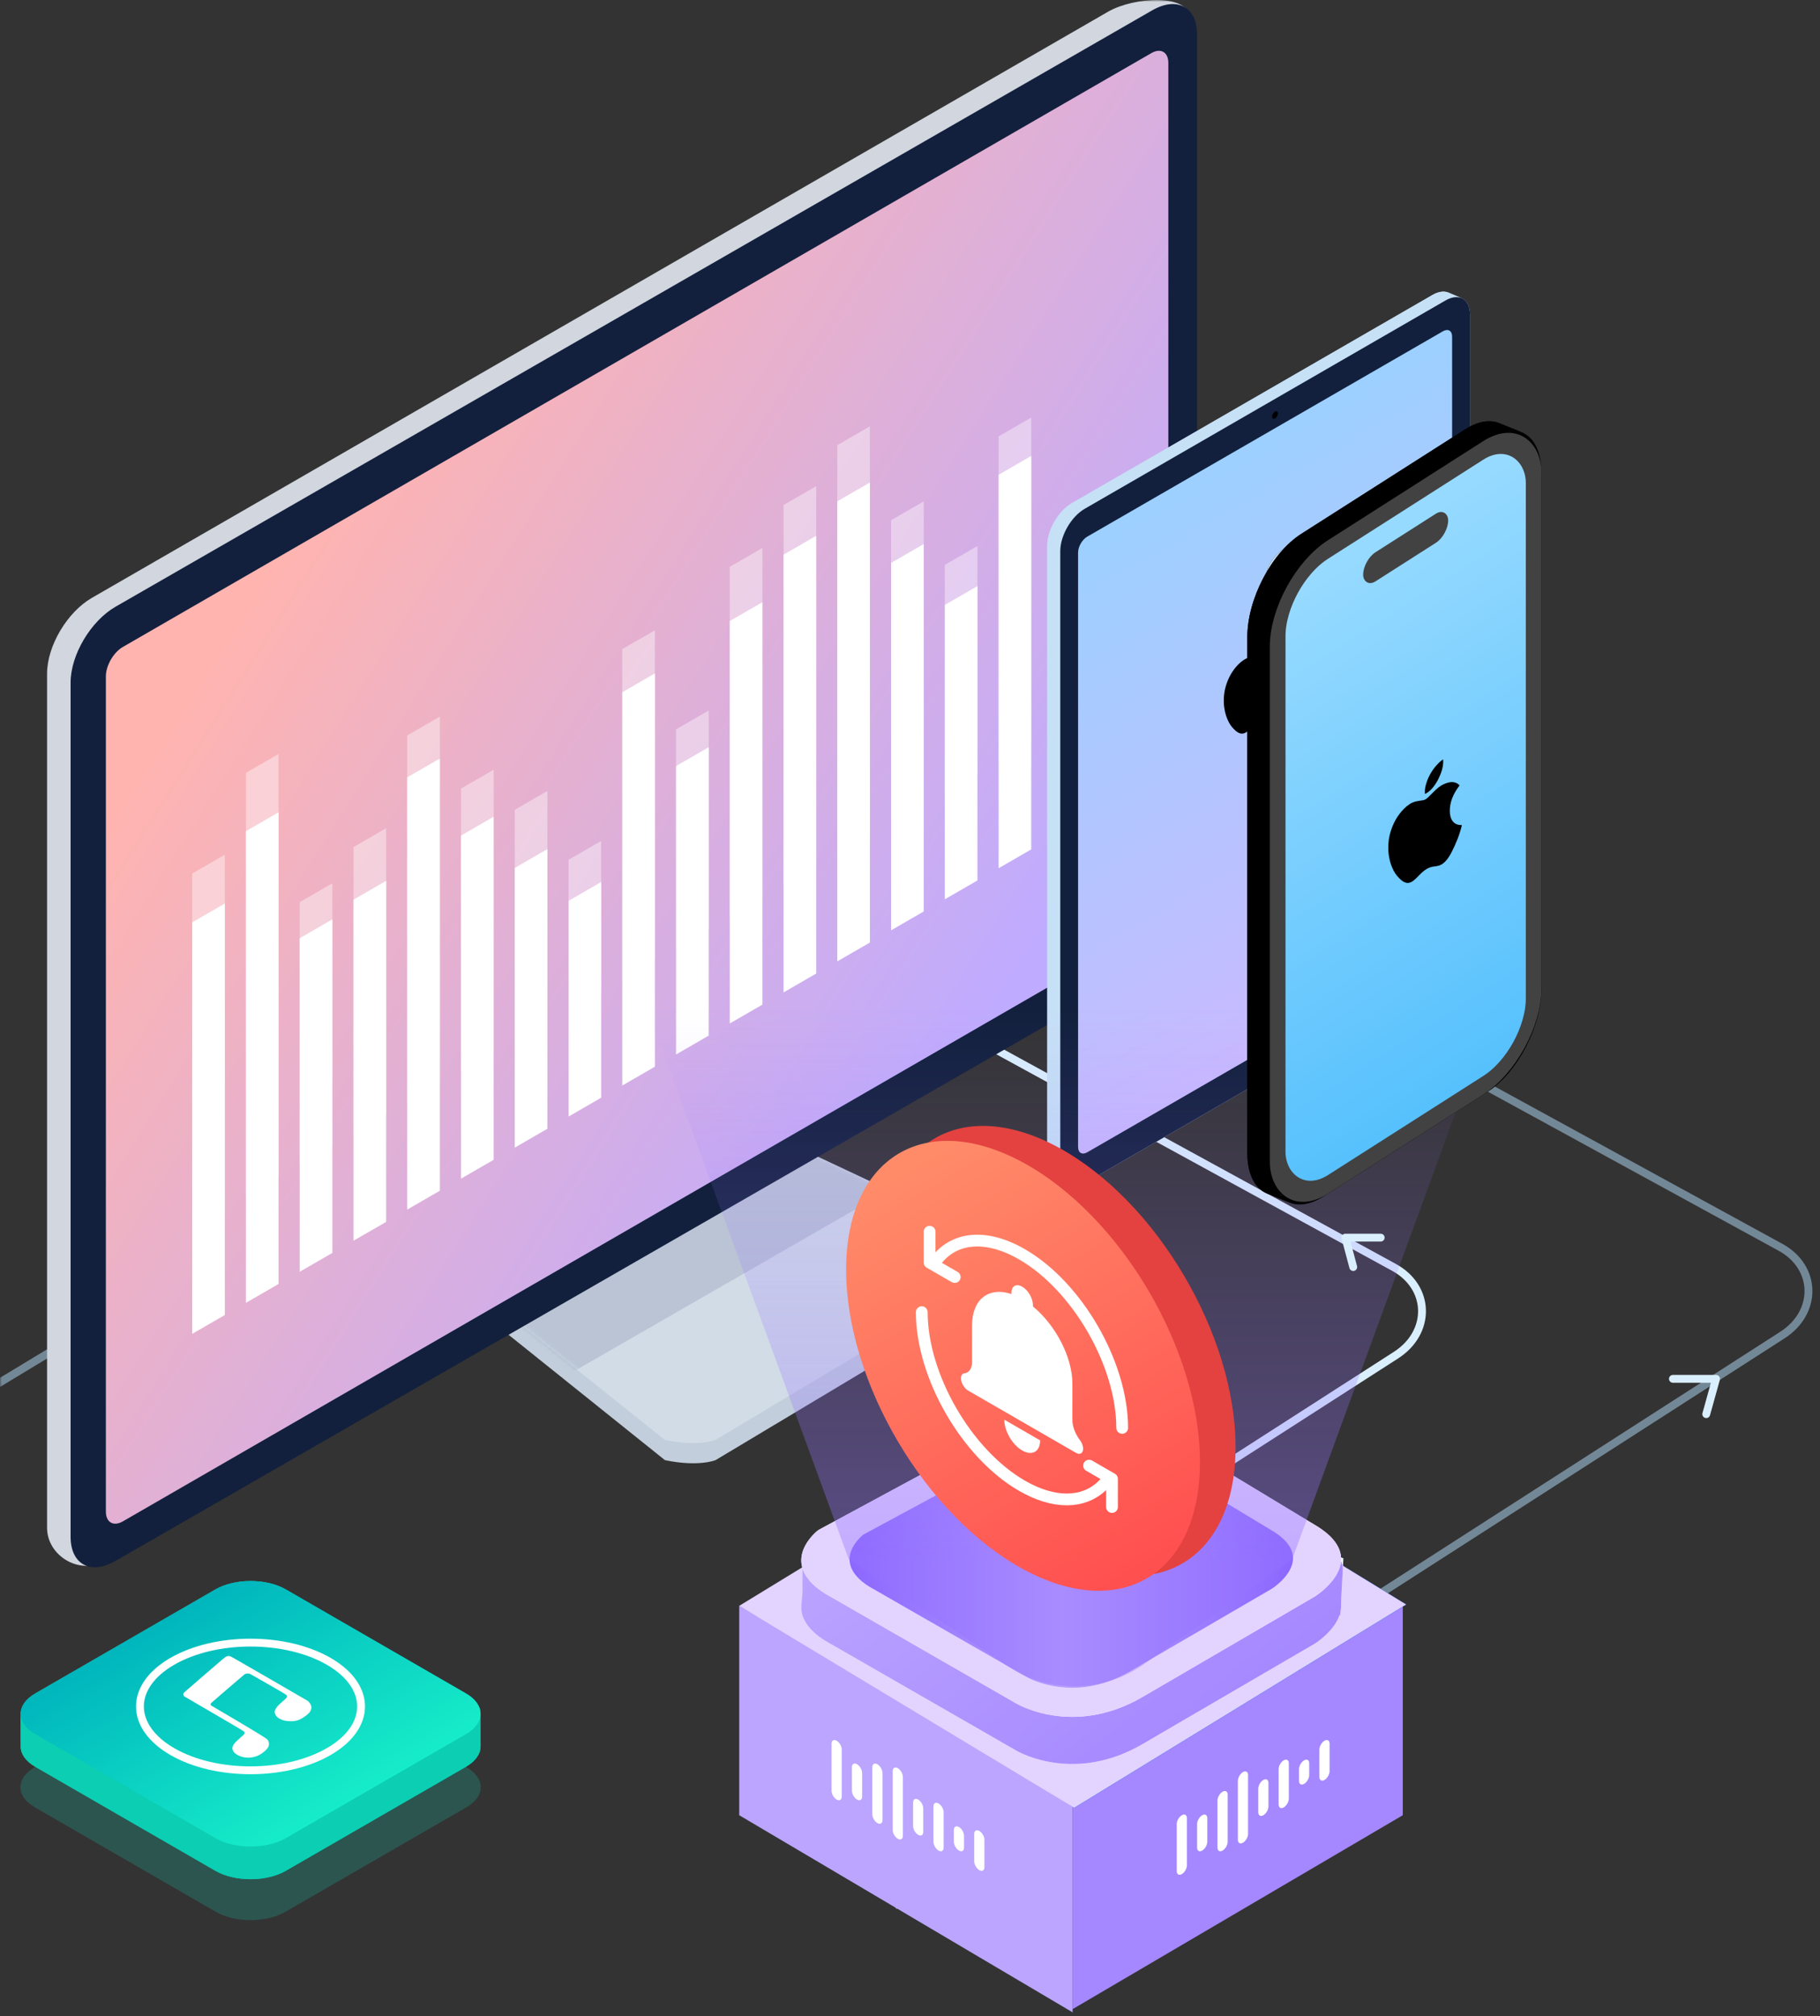 <svg width="464" height="514" viewBox="0 0 464 514" fill="none" xmlns="http://www.w3.org/2000/svg">
<rect x="0" y="0" width="464" height="514" fill="#333333" stroke="none"/>
<g clip-path="url(#clip0_6201_4834)">
<mask id="mask0_6201_4834" style="mask-type:alpha" maskUnits="userSpaceOnUse" x="0" y="0" width="464" height="514">
<path d="M0 0H464V514H0V0Z" fill="#D9D9D9"/>
</mask>
<g mask="url(#mask0_6201_4834)">
<path d="M-9 357.841L236.392 209.461C241.885 206.139 249.128 205.94 254.647 208.959L453.935 317.967C463.221 323.047 463.471 334.518 454.423 340.333L228 485.841" stroke="#B5DFFD" stroke-opacity="0.5" stroke-width="2"/>
<path d="M53.398 353.138L213.822 256.135C219.315 252.814 226.558 252.615 232.077 255.633L355.41 323.095C364.696 328.174 364.946 339.646 355.897 345.461L211.272 438.403" stroke="#DAEFFE" stroke-width="2"/>
<path opacity="0.2" d="M118.883 450.468L72.787 423.855C67.873 421.018 59.908 421.018 54.995 423.855L8.899 450.468C3.986 453.305 3.986 457.904 8.899 460.74L54.995 487.354C59.908 490.19 67.873 490.19 72.787 487.354L118.883 460.74C123.796 457.904 123.796 453.305 118.883 450.468Z" fill="#11DEC6"/>
<path d="M54.904 413.507C59.867 410.642 67.913 410.642 72.875 413.507L118.792 440.017C121.273 441.45 122.513 443.327 122.514 445.204C122.514 447.082 121.273 448.96 118.792 450.393L72.875 476.903C67.913 479.768 59.867 479.768 54.904 476.903L8.988 450.393C6.507 448.96 5.266 447.083 5.266 445.206C5.266 443.328 6.506 441.45 8.988 440.017L54.904 413.507Z" fill="#0BCEB3"/>
<path d="M54.906 405.188C59.868 402.323 67.914 402.323 72.877 405.188V413.508C67.914 410.643 59.868 410.643 54.906 413.508V405.188ZM118.793 431.698L72.877 405.188V413.508L118.793 440.018V431.698Z" fill="#0BCEB3"/>
<path d="M54.904 405.188L8.988 431.698V440.018L54.904 413.508V405.188ZM122.512 436.886C122.511 435.009 121.271 433.132 118.79 431.699V440.019C121.271 441.452 122.511 443.329 122.512 445.206V436.886ZM8.988 431.699C6.507 433.132 5.266 435.01 5.266 436.888V445.206C5.266 443.329 6.507 441.452 8.988 440.019V431.699Z" fill="#0BCEB3"/>
<path d="M118.79 442.074C121.271 440.642 122.511 438.765 122.512 436.887V445.206C122.512 447.084 121.271 448.962 118.79 450.394V442.074ZM5.266 436.886C5.266 438.763 6.507 440.64 8.988 442.073V450.393C6.508 448.96 5.267 447.083 5.266 445.206V436.886ZM72.873 468.584L118.79 442.074V450.394L72.873 476.904V468.584ZM8.988 442.074L54.904 468.584V476.904L8.988 450.394V442.074Z" fill="#0BCEB3"/>
<path d="M54.906 468.584C59.868 471.449 67.914 471.449 72.877 468.584V476.904C67.914 479.769 59.868 479.769 54.906 476.904V468.584Z" fill="#0BCEB3"/>
<path d="M118.793 431.698L72.877 405.188C67.914 402.323 59.867 402.323 54.905 405.188L8.989 431.698C4.026 434.563 4.026 439.208 8.989 442.074L54.905 468.583C59.867 471.448 67.914 471.448 72.877 468.583L118.793 442.074C123.755 439.208 123.755 434.563 118.793 431.698Z" fill="url(#paint0_linear_6201_4834)"/>
<path d="M43.934 446.526C54.943 452.881 72.792 452.881 83.801 446.526C94.809 440.17 94.809 429.864 83.801 423.509C72.792 417.153 54.943 417.153 43.934 423.509C32.925 429.864 32.925 440.17 43.934 446.526Z" stroke="white" stroke-width="2"/>
<path fill-rule="evenodd" clip-rule="evenodd" d="M208.242 300.069L246.962 318.108C246.962 318.108 263.759 324.079 246.962 333.569L182.426 372.222C182.426 372.222 178.124 374.025 169.518 372.222L128.188 339.09L208.242 300.069Z" fill="#C2CEDB"/>
<path fill-rule="evenodd" clip-rule="evenodd" d="M205.331 293.375L246.963 312.955C246.963 312.955 263.76 318.926 246.963 328.415L182.427 367.068C182.427 367.068 178.125 368.872 169.519 367.068L130.797 336.146L205.331 293.375Z" fill="#D2DCE7"/>
<mask id="mask1_6201_4834" style="mask-type:alpha" maskUnits="userSpaceOnUse" x="130" y="293" width="125" height="75">
<path fill-rule="evenodd" clip-rule="evenodd" d="M205.331 293.374L246.963 312.954C246.963 312.954 263.76 318.925 246.963 328.414L182.427 367.067C182.427 367.067 178.125 368.871 169.519 367.067L130.797 336.145L205.331 293.374Z" fill="#D2DCE7"/>
</mask>
<g mask="url(#mask1_6201_4834)">
<path opacity="0.169" fill-rule="evenodd" clip-rule="evenodd" d="M21.699 178.022L285.994 25.986C292.313 22.352 297.436 25.106 297.436 32.137V249.911C297.436 256.943 292.313 265.592 285.994 269.227L21.699 421.264C15.379 424.9 10.258 422.144 10.258 415.111V197.339C10.258 190.306 15.381 181.658 21.699 178.022Z" fill="#42527D"/>
</g>
<path fill-rule="evenodd" clip-rule="evenodd" d="M23.441 152.402L282.574 2.942C288.893 -0.693 303.483 -1.961 303.483 5.073L299.178 224.291C299.178 231.324 294.056 239.972 287.737 243.607L26.507 397.954C20.19 401.59 12 396.525 12 389.491V171.721C12 164.685 17.122 156.038 23.441 152.402Z" fill="#D1D6DF"/>
<path fill-rule="evenodd" clip-rule="evenodd" d="M29.441 154.68L293.737 2.644C300.056 -0.992 305.179 1.763 305.179 8.796V226.57C305.179 233.603 300.056 242.252 293.737 245.887L29.441 397.922C23.121 401.557 18 398.801 18 391.769V173.997C18 166.964 23.122 158.315 29.441 154.68Z" fill="#12203D"/>
<path d="M293.531 13.54L31.322 164.926C28.931 166.306 26.992 169.664 26.992 172.426V385.335C26.992 388.096 28.931 389.215 31.322 387.835L293.531 236.449C295.923 235.069 297.861 231.711 297.861 228.949V16.04C297.861 13.279 295.923 12.16 293.531 13.54Z" fill="url(#paint1_linear_6201_4834)"/>
<g opacity="0.4">
<path d="M254.59 111.249L262.909 106.445V189.163L254.59 193.966V111.249ZM117.539 201.021L125.858 196.218V268.289L117.539 273.093V201.021ZM199.769 128.733L208.089 123.93V220.812L199.769 225.616V128.733ZM213.461 113.476L221.78 108.673V212.908L213.461 217.711V113.476ZM240.871 144.002L249.19 139.198V197.119L240.871 201.922V144.002ZM172.359 185.924L180.679 181.121V236.674L172.359 241.477V185.924ZM227.179 132.621L235.499 127.817V204.988L227.179 209.791V132.621ZM103.822 187.488L112.142 182.685V276.237L103.822 281.041V187.488ZM49 222.684L57.32 217.881V307.86L49 312.664V222.684ZM62.695 197.012L71.015 192.209V299.954L62.695 304.757V197.012ZM90.129 215.939L98.449 211.136V284.15L90.129 288.954V215.939ZM76.411 229.979L84.731 225.176V292.034L76.411 296.838V229.979ZM158.642 165.485L166.962 160.682V244.557L158.642 249.36V165.485ZM144.949 219.173L153.269 214.37V252.499L144.949 257.302V219.173ZM131.232 206.45L139.552 201.646V260.383L131.232 265.187V206.45ZM186.051 144.489L194.37 139.686V228.733L186.051 233.536V144.489Z" fill="white"/>
</g>
<path d="M254.59 121.026L262.909 116.223V216.533L254.59 221.336V121.026ZM117.539 213.008L125.858 208.205V295.659L117.539 300.462V213.008ZM199.769 141.39L208.089 136.587V248.183L199.769 252.987V141.39ZM213.461 127.801L221.78 122.998V240.278L213.461 245.081V127.801ZM240.873 154.212L249.192 149.408V224.453L240.873 229.256V154.212ZM172.359 195.291L180.679 190.487V264.01L172.359 268.813V195.291ZM227.179 143.502L235.499 138.698V232.358L227.179 237.161V143.502ZM103.822 198.169L112.142 193.365V303.544L103.822 308.348V198.169ZM49 235.128L57.32 230.324V335.229L49 340.032V235.128ZM62.693 211.88L71.013 207.076V327.322L62.693 332.126V211.88ZM90.129 229.348L98.449 224.545V311.486L90.129 316.29V229.348ZM76.411 239.17L84.731 234.366V319.403L76.411 324.206V239.17ZM158.64 176.473L166.96 171.67V271.928L158.64 276.731V176.473ZM144.949 229.646L153.269 224.843V279.834L144.949 284.637V229.646ZM131.232 221.258L139.552 216.455V287.753L131.232 292.556V221.258ZM186.051 158.316L194.37 153.513V256.102L186.051 260.906V158.316Z" fill="white"/>
<path d="M267 139.093C267 135.117 269.792 130.282 273.235 128.293L365.207 75.193C366.769 74.292 368.197 74.13 369.291 74.595C370.609 75.154 371.443 76.621 371.443 78.793V236.293C371.443 240.27 368.651 245.105 365.207 247.093L273.235 300.193C271.673 301.095 270.246 301.256 269.152 300.792C267.834 300.233 267 298.766 267 296.593V139.093Z" fill="#C6E0F6"/>
<path d="M368.517 248.5C371.961 246.511 374.752 241.676 374.752 237.7L371.438 236.293C371.438 240.269 368.647 245.105 365.203 247.093L368.517 248.5ZM374.752 237.7L374.753 80.2L371.439 78.793V236.293L374.752 237.7Z" fill="#C6E0F6"/>
<path d="M276.548 301.599L368.52 248.499L365.206 247.093L273.234 300.193L276.548 301.599ZM374.754 80.2C374.754 78.027 373.921 76.56 372.603 76.001L369.29 74.595C370.607 75.155 371.441 76.621 371.441 78.794L374.754 80.2Z" fill="#C6E0F6"/>
<path d="M372.603 76.001C371.509 75.537 370.081 75.698 368.519 76.6L365.205 75.193C366.767 74.292 368.195 74.13 369.289 74.595L372.603 76.001ZM272.462 302.199C273.556 302.663 274.984 302.502 276.546 301.6L273.232 300.193C271.67 301.095 270.242 301.256 269.148 300.792L272.462 302.199Z" fill="#C6E0F6"/>
<path d="M270.314 297.999C270.314 300.172 271.147 301.638 272.464 302.198L269.152 300.792C267.834 300.232 267 298.766 267 296.593L270.314 297.999ZM368.522 76.6L276.55 129.7L273.236 128.293L365.208 75.193L368.522 76.6Z" fill="#C6E0F6"/>
<path d="M270.314 140.499V297.999L267 296.593V139.093L270.314 140.499Z" fill="#C6E0F6"/>
<path d="M270.314 140.5C270.314 136.523 273.105 131.688 276.549 129.7L273.235 128.293C269.792 130.281 267 135.117 267 139.093L270.314 140.5Z" fill="#C6E0F6"/>
<path d="M368.52 76.6L276.548 129.7C273.104 131.688 270.312 136.523 270.312 140.5V298C270.312 301.976 273.104 303.588 276.548 301.6L368.52 248.5C371.964 246.512 374.756 241.676 374.756 237.7V80.2C374.756 76.223 371.964 74.612 368.52 76.6Z" fill="#12203D"/>
<path d="M325.064 106.67C325.479 106.43 325.816 105.848 325.816 105.368C325.816 104.889 325.479 104.694 325.064 104.934C324.649 105.174 324.312 105.757 324.312 106.236C324.312 106.716 324.649 106.91 325.064 106.67Z" fill="black"/>
<path d="M367.871 84.448L277.19 136.802C275.898 137.548 274.852 139.361 274.852 140.852V292.399C274.852 293.891 275.898 294.495 277.19 293.749L367.871 241.395C369.162 240.649 370.209 238.836 370.209 237.345V85.798C370.209 84.307 369.162 83.702 367.871 84.448Z" fill="url(#paint2_linear_6201_4834)"/>
<path d="M329.399 173.224C328.322 173.229 327.51 172.781 327.036 171.771C326.695 171.044 326.611 170.122 326.704 169.073C326.791 168.099 327.071 167.102 327.559 166.081C327.924 165.315 328.376 164.608 328.879 163.938C329.002 163.774 329.003 163.772 328.915 163.682C328.742 163.504 328.541 163.354 328.32 163.24C327.383 162.759 326.239 162.98 324.983 163.601C324.33 163.922 323.7 164.446 323.086 165.037C322.564 165.537 322.05 166.045 321.545 166.562C321.112 167.008 320.699 167.243 320.262 167.313C319.746 167.397 319.238 167.447 318.712 167.564C318.196 167.679 317.674 167.844 317.126 168.207C316.635 168.529 316.178 168.9 315.763 169.315C314.178 170.903 313.131 172.809 312.505 174.95C312.151 176.153 311.982 177.402 312.002 178.655C311.99 179.208 312.034 179.784 312.109 180.34C312.308 181.822 312.735 183.092 313.328 184.206C313.775 185.046 314.365 185.699 315.01 186.278C315.377 186.607 315.786 186.866 316.274 186.984C316.873 187.13 317.528 186.897 318.243 186.276C318.614 185.953 318.974 185.598 319.327 185.226C319.862 184.664 320.413 184.164 320.993 183.792C321.601 183.396 322.296 183.154 323.019 183.09C323.377 183.057 323.73 182.988 324.074 182.884C324.807 182.659 325.489 182.137 326.118 181.29C326.481 180.8 326.794 180.275 327.074 179.73C328.136 177.659 328.98 175.569 329.501 173.452C329.558 173.22 329.56 173.223 329.399 173.224ZM320.85 165.767C321.413 165.471 321.951 165.049 322.461 164.475C323.089 163.768 323.592 162.955 324.018 162.086C324.699 160.697 325.092 159.35 325.092 158.066V157.814C325.088 157.548 325.07 157.548 324.837 157.718C324.281 158.124 323.767 158.646 323.275 159.23C322.164 160.543 321.361 162.088 320.927 163.752C320.751 164.39 320.685 165.053 320.733 165.713C320.74 165.803 320.778 165.806 320.85 165.767Z" fill="black"/>
<path fill-rule="evenodd" clip-rule="evenodd" d="M382.156 116.187L329.047 138.903C325.604 140.375 322.797 144.053 322.797 147.108V291.507C322.797 294.563 328.208 296.469 331.651 294.492L382.156 262.96C385.242 261.189 387.729 257.435 387.729 254.567L390.681 117.639C390.681 114.771 385.242 114.868 382.156 116.187Z" fill="black"/>
<path d="M382.156 116.187L329.047 138.903C325.604 140.375 322.797 144.053 322.797 147.108V291.507C322.797 294.563 328.208 296.469 331.651 294.492L382.156 262.96C385.242 261.189 387.729 257.435 387.729 254.567L390.681 117.639C390.681 114.771 385.242 114.868 382.156 116.187Z" fill="#C6E0F6"/>
<path fill-rule="evenodd" clip-rule="evenodd" d="M386.289 116.755L333.18 139.47C329.737 140.944 326.93 144.621 326.93 147.676V292.075C326.93 295.131 329.737 295.996 333.18 294.019L386.289 263.527C389.375 261.756 391.862 258.002 391.862 255.133V119.566C391.862 116.697 389.375 115.436 386.289 116.755Z" fill="#12203D"/>
<path fill-rule="evenodd" clip-rule="evenodd" d="M383.612 122.746L335.841 142.545C332.744 143.829 330.219 147.003 330.219 149.628V285.582C330.219 288.206 332.744 288.935 335.841 287.218L383.612 260.74C386.386 259.202 388.624 255.965 388.624 253.501V125.13C388.624 122.665 386.386 121.596 383.612 122.746Z" fill="url(#paint3_linear_6201_4834)"/>
<path d="M368.094 205.536C367.018 205.541 366.206 205.093 365.732 204.083C365.39 203.356 365.306 202.434 365.399 201.385C365.486 200.411 365.766 199.414 366.254 198.393C366.619 197.627 367.072 196.92 367.575 196.25C367.697 196.086 367.698 196.084 367.61 195.994C367.437 195.815 367.236 195.666 367.015 195.552C366.078 195.071 364.935 195.292 363.678 195.913C363.026 196.234 362.396 196.758 361.781 197.349C361.259 197.849 360.746 198.357 360.24 198.874C359.807 199.32 359.395 199.555 358.958 199.625C358.441 199.709 357.933 199.759 357.407 199.876C356.891 199.991 356.369 200.156 355.821 200.519C355.33 200.841 354.874 201.212 354.458 201.627C352.874 203.215 351.826 205.121 351.201 207.262C350.847 208.464 350.677 209.713 350.697 210.967C350.685 211.52 350.73 212.096 350.804 212.652C351.003 214.134 351.43 215.404 352.023 216.518C352.47 217.358 353.06 218.011 353.705 218.59C354.072 218.919 354.481 219.178 354.969 219.296C355.568 219.442 356.223 219.209 356.938 218.588C357.31 218.265 357.669 217.91 358.022 217.538C358.557 216.976 359.108 216.476 359.688 216.104C360.296 215.707 360.992 215.466 361.714 215.402C362.072 215.368 362.426 215.299 362.77 215.196C363.503 214.971 364.185 214.449 364.813 213.602C365.176 213.113 365.489 212.587 365.769 212.042C366.831 209.971 367.676 207.881 368.196 205.764C368.253 205.532 368.255 205.535 368.094 205.536ZM359.546 198.079C360.108 197.783 360.646 197.361 361.156 196.787C361.784 196.08 362.287 195.267 362.713 194.398C363.394 193.009 363.788 191.662 363.788 190.378C363.788 190.294 363.789 190.21 363.787 190.126C363.783 189.86 363.766 189.86 363.532 190.03C362.976 190.436 362.462 190.958 361.97 191.542C360.86 192.855 360.057 194.4 359.622 196.064C359.446 196.701 359.38 197.365 359.428 198.025C359.435 198.115 359.473 198.118 359.546 198.079Z" fill="black"/>
<path fill-rule="evenodd" clip-rule="evenodd" d="M188.461 409.355V462.745L273.457 512.994V459.166L188.461 409.355Z" fill="#BBA5FF"/>
<path fill-rule="evenodd" clip-rule="evenodd" d="M228.887 450.75C228.169 450.335 227.588 450.671 227.588 451.5V466.5C227.588 467.328 228.169 468.335 228.887 468.75C229.604 469.164 230.186 468.828 230.186 468V453C230.186 452.171 229.604 451.164 228.887 450.75ZM222.393 450.5C222.393 449.671 222.974 449.335 223.692 449.75C224.409 450.164 224.991 451.171 224.991 452V464C224.991 464.828 224.409 465.164 223.692 464.75C222.974 464.335 222.393 463.328 222.393 462.5V450.5ZM213.299 443.75C212.582 443.335 212 443.671 212 444.5V456.5C212 457.328 212.582 458.335 213.299 458.75C214.016 459.164 214.598 458.828 214.598 458V446C214.598 445.171 214.016 444.164 213.299 443.75ZM218.494 449.75C217.777 449.335 217.195 449.671 217.195 450.5V456.5C217.195 457.328 217.777 458.335 218.494 458.75C219.212 459.164 219.793 458.828 219.793 458V452C219.793 451.171 219.212 450.164 218.494 449.75ZM232.785 459.5C232.785 458.671 233.367 458.335 234.084 458.75C234.802 459.164 235.383 460.171 235.383 461V467C235.383 467.828 234.802 468.164 234.084 467.75C233.367 467.335 232.785 466.328 232.785 465.5V459.5ZM239.28 459.75C238.562 459.335 237.98 459.671 237.98 460.5V469.5C237.98 470.328 238.562 471.335 239.28 471.75C239.997 472.164 240.579 471.828 240.579 471V462C240.579 461.171 239.997 460.164 239.28 459.75ZM243.178 466.5C243.178 465.671 243.759 465.335 244.477 465.75C245.194 466.164 245.776 467.171 245.776 468V471C245.776 471.828 245.194 472.164 244.477 471.75C243.759 471.335 243.178 470.328 243.178 469.5V466.5ZM249.672 466.75C248.955 466.335 248.373 466.671 248.373 467.5V474.5C248.373 475.328 248.955 476.335 249.672 476.75C250.39 477.164 250.971 476.828 250.971 476V469C250.971 468.171 250.39 467.164 249.672 466.75Z" fill="white"/>
<path fill-rule="evenodd" clip-rule="evenodd" d="M357.63 409.355V462.745L273.438 512.19V459.969L357.63 409.355Z" fill="#A588FF"/>
<path fill-rule="evenodd" clip-rule="evenodd" d="M273.951 357.204L358.557 409.023L273.951 460.842L189.344 409.023L273.951 357.204Z" fill="#316ADA"/>
<path d="M273.858 357.204L358.464 409.023L273.858 460.842L188.461 409.368L273.858 357.204Z" fill="#E3D3FF"/>
<path fill-rule="evenodd" clip-rule="evenodd" d="M342.495 397.259L341.858 408.761C341.931 409.481 341.885 410.182 341.741 410.857L341.693 411.72H341.502C340.078 415.941 335.278 418.951 335.278 418.951L291.177 444.66C273.491 454.926 259.103 446.266 259.103 446.266L210.191 418.148C204.455 414.442 203.725 410.696 204.578 407.753V396.456L211.794 393.242V400.346L269.527 369.14C277.259 363.705 289.573 373.157 289.573 373.157L334.477 400.307V394.046L342.495 397.259Z" fill="#EAF6FF"/>
<path d="M339.874 396.209C340.638 396.515 341.286 397.053 341.728 397.747C342.171 398.441 342.384 399.256 342.339 400.078L341.916 407.701C341.877 408.407 341.921 409.116 341.881 409.822C341.861 410.148 341.819 410.472 341.755 410.793C341.745 410.835 341.74 410.878 341.738 410.922L341.699 411.612C341.697 411.641 341.684 411.669 341.663 411.689C341.641 411.709 341.613 411.72 341.584 411.72C341.559 411.72 341.536 411.728 341.516 411.742C341.497 411.756 341.482 411.776 341.475 411.799C340.187 415.497 336.326 418.251 335.455 418.835C335.336 418.915 335.217 418.987 335.094 419.059L291.177 444.66C274.384 454.407 260.566 447.093 259.212 446.328C259.133 446.284 259.064 446.243 258.985 446.198L210.191 418.148C205.626 415.199 204.232 412.224 204.283 409.649C204.308 408.373 204.578 407.105 204.578 405.828V398.799C204.578 397.374 205.416 396.082 206.718 395.503L208.688 394.625C209.024 394.475 209.392 394.412 209.759 394.441C210.126 394.47 210.48 394.59 210.789 394.79C211.097 394.991 211.351 395.265 211.526 395.589C211.702 395.912 211.794 396.275 211.794 396.643C211.794 398.315 213.581 399.38 215.052 398.585L269.527 369.14C276.239 364.422 286.402 370.921 288.968 372.719C289.379 373.007 289.788 373.287 290.218 373.547L331.555 398.54C332.838 399.316 334.477 398.392 334.477 396.892C334.477 396.577 334.554 396.267 334.701 395.989C334.849 395.711 335.062 395.473 335.323 395.297C335.584 395.12 335.884 395.01 336.197 394.977C336.51 394.943 336.826 394.987 337.119 395.104L339.874 396.209Z" fill="url(#paint4_linear_6201_4834)"/>
<path fill-rule="evenodd" clip-rule="evenodd" d="M210.192 406.139L259.104 434.258C259.104 434.258 273.492 442.918 291.178 432.651L335.279 406.942C335.279 406.942 349.631 397.962 336.081 389.268L289.574 361.148C289.574 361.148 277.26 351.696 269.528 357.132L208.588 390.071C208.588 390.071 197.904 398.202 210.192 406.139Z" fill="#EAF6FF"/>
<path d="M210.192 406.139L258.986 434.19C259.065 434.235 259.134 434.276 259.213 434.32C260.566 435.084 274.385 442.4 291.178 432.651L335.096 407.049C335.218 406.978 335.336 406.907 335.454 406.828C337.049 405.761 348.738 397.389 336.081 389.268L290.218 361.537C289.793 361.276 289.376 361 288.97 360.71C286.404 358.912 276.24 352.413 269.528 357.132L209.515 389.57C208.898 389.903 208.307 390.277 207.8 390.761C205.574 392.884 200.034 399.578 210.192 406.139Z" fill="#E3D3FF"/>
<path fill-rule="evenodd" clip-rule="evenodd" d="M221.442 404.376L261.626 427.455C261.626 427.455 273.447 434.563 287.977 426.137L324.209 405.036C324.209 405.036 336 397.666 324.868 390.529L286.659 367.45C286.659 367.45 276.542 359.691 270.19 364.153L220.124 391.189C220.124 391.189 211.347 397.862 221.442 404.376Z" fill="#EAF6FF"/>
<path d="M221.442 404.376L261.626 427.455C261.626 427.455 273.447 434.563 287.977 426.137L324.209 405.036C324.209 405.036 336 397.666 324.868 390.529L286.659 367.45C286.659 367.45 276.542 359.691 270.19 364.153L220.124 391.189C220.124 391.189 211.347 397.862 221.442 404.376Z" fill="url(#paint5_linear_6201_4834)"/>
<path fill-rule="evenodd" clip-rule="evenodd" d="M316.887 451.75C316.169 452.165 315.588 453.172 315.588 454V469C315.588 469.829 316.169 470.165 316.887 469.75C317.604 469.336 318.186 468.329 318.186 467.5V452.5C318.186 451.672 317.604 451.336 316.887 451.75ZM301.299 462.75C300.582 463.165 300 464.172 300 465V477C300 477.829 300.582 478.165 301.299 477.75C302.016 477.336 302.598 476.329 302.598 475.5V463.5C302.598 462.672 302.016 462.336 301.299 462.75ZM306.494 462.75C305.777 463.165 305.195 464.172 305.195 465V471C305.195 471.829 305.777 472.165 306.494 471.75C307.212 471.336 307.793 470.329 307.793 469.5V463.5C307.793 462.672 307.212 462.336 306.494 462.75ZM310.393 459C310.393 458.172 310.974 457.165 311.692 456.75C312.409 456.336 312.991 456.672 312.991 457.5V469.5C312.991 470.329 312.409 471.336 311.692 471.75C310.974 472.165 310.393 471.829 310.393 471V459ZM320.785 456C320.785 455.172 321.367 454.165 322.084 453.75C322.802 453.336 323.383 453.672 323.383 454.5V460.5C323.383 461.329 322.802 462.336 322.084 462.75C321.367 463.165 320.785 462.829 320.785 462V456ZM327.28 448.75C326.562 449.165 325.98 450.172 325.98 451V460C325.98 460.829 326.562 461.165 327.28 460.75C327.997 460.336 328.579 459.329 328.579 458.5V449.5C328.579 448.672 327.997 448.336 327.28 448.75ZM331.178 451C331.178 450.172 331.759 449.165 332.477 448.75C333.194 448.336 333.776 448.672 333.776 449.5V452.5C333.776 453.329 333.194 454.336 332.477 454.75C331.759 455.165 331.178 454.829 331.178 454V451ZM337.672 443.75C336.955 444.165 336.373 445.172 336.373 446V453C336.373 453.829 336.955 454.165 337.672 453.75C338.39 453.336 338.971 452.329 338.971 451.5V444.5C338.971 443.672 338.39 443.336 337.672 443.75Z" fill="white"/>
<path opacity="0.4" d="M165 257H380.82L329.442 397.484L291.702 424.195C286.596 427.809 280.511 429.784 274.256 429.858C268.001 429.932 261.871 428.101 256.681 424.608L216.379 397.484L165 257Z" fill="url(#paint6_linear_6201_4834)"/>
<path d="M269.895 292.545C244.983 279.001 224.789 291.227 224.789 319.85C224.789 348.473 244.983 382.655 269.895 396.199C294.807 409.741 315.001 397.516 315.001 368.893C315.001 340.271 294.807 306.087 269.895 292.545Z" fill="#E34240"/>
<path d="M260.817 296.352C235.906 282.809 215.711 295.034 215.711 323.657C215.711 352.28 235.906 386.463 260.817 400.006C285.729 413.549 305.923 401.324 305.923 372.701C305.923 344.077 285.729 309.895 260.817 296.352Z" fill="url(#paint7_linear_6201_4834)"/>
<path d="M286.095 364C286.095 347.708 274.657 327.896 260.548 319.75C251.181 314.342 242.992 315.435 238.544 321.546M235 334.5C235 350.792 246.438 370.604 260.548 378.75C268.789 383.508 276.119 383.234 280.79 378.937C281.222 378.54 281.63 378.109 282.015 377.644" stroke="white" stroke-width="3" stroke-linecap="round"/>
<path d="M237 314V321.855L243.402 325.551M283.498 384.174V377L277.65 373.623" stroke="white" stroke-width="3" stroke-linecap="round" stroke-linejoin="round"/>
<path d="M274.315 366.189C274.657 366.368 274.995 366.666 275.284 367.047C274.108 365.505 273.395 363.607 273.399 362.006V352.729C273.399 345.927 269.095 337.769 263.345 333.055V332.72C263.345 330.99 262.12 328.884 260.609 328.012L260.605 328.01C259.094 327.137 257.865 327.831 257.865 329.56V329.886C252.111 327.963 247.811 331.149 247.811 337.955V347.237C247.811 348.901 247.053 349.918 245.921 350.099C246.207 350.049 246.549 350.14 246.891 350.36C245.885 349.738 245.038 350.148 245.001 351.279C244.965 352.409 245.75 353.832 246.756 354.455L274.307 370.362C275.313 370.947 276.131 370.482 276.135 369.333C276.139 368.18 275.325 366.772 274.315 366.189ZM260.609 369.763C263.134 371.22 265.178 370.06 265.178 367.184L256.036 361.906C256.036 364.782 258.08 368.303 260.609 369.763Z" fill="white"/>
<path d="M426.5 351.5H437.5L435 360.5M345 323L343 315.5H352" stroke="#DAEFFE" stroke-width="2" stroke-linecap="round" stroke-linejoin="round"/>
<path d="M78.734 436.722C79.164 436.286 79.39 435.794 79.388 435.293C79.388 434.792 79.159 434.301 78.727 433.868L78.467 433.597L68.725 427.956C61.428 423.732 58.922 422.297 58.745 422.242C58.563 422.184 58.375 422.153 58.185 422.149C57.96 422.182 57.755 422.25 57.595 422.347C57.471 422.419 57.103 422.699 56.778 422.971C55.336 424.173 47.009 431.358 46.897 431.498C46.723 431.731 46.695 431.99 46.818 432.233L46.924 432.421C46.924 432.421 62.165 441.281 62.257 441.426C62.397 441.657 62.381 441.91 62.211 442.134C61.958 442.382 61.691 442.625 61.411 442.863C59.741 444.304 59.263 444.922 59.249 445.67C59.241 446.096 59.462 446.54 59.863 446.91C60.247 447.263 61.029 447.672 61.645 447.84C62.295 448.015 62.969 448.093 63.643 448.069C64.217 448.025 64.784 447.91 65.33 447.725C66.526 447.315 68.042 446.128 68.43 445.297C68.596 444.882 68.62 444.452 68.499 444.033C68.415 443.824 68.302 443.627 68.165 443.449C67.694 442.833 54.002 434.918 53.869 434.797C53.818 434.759 53.776 434.71 53.745 434.655C53.714 434.6 53.694 434.539 53.688 434.476C53.686 434.414 53.699 434.353 53.723 434.297C53.748 434.24 53.785 434.19 53.831 434.149C54.014 433.967 62.046 427.056 62.291 426.871C62.526 426.703 62.812 426.62 63.101 426.636C63.215 426.614 63.332 426.609 63.448 426.622C63.649 426.645 63.894 426.78 68.242 429.277C73.247 432.151 73.138 432.08 73.181 432.419C73.211 432.666 73.054 432.86 72.242 433.566C71.01 434.642 70.631 435.032 70.326 435.541C69.946 436.175 69.931 436.64 70.268 437.202C70.453 437.548 70.784 437.861 71.231 438.114C72.057 438.589 72.986 438.797 74.261 438.788C74.378 438.787 74.489 438.785 74.601 438.781C75.136 438.745 75.664 438.633 76.168 438.448C76.933 438.167 78.113 437.374 78.734 436.722Z" fill="white"/>
</g>
<rect width="29" height="7.33" rx="3.665" transform="matrix(0.914 -0.407 0 1 349 141.588)" fill="#12203D"/>
<path d="M318 162.4C318 152.716 324.154 140.941 331.746 136.099L373.511 109.461C376.802 107.362 379.823 106.91 382.19 107.861C385.282 109.104 387.257 112.742 387.257 118.228L387.257 249.733C387.257 259.417 381.103 271.192 373.511 276.034L331.746 302.672C328.455 304.771 325.434 305.223 323.067 304.271C319.975 303.029 318 299.391 318 293.905L318 162.4Z" fill="black"/>
<path d="M342.862 146.384C342.208 146.121 341.791 145.352 341.791 144.192C341.791 142.143 343.092 139.652 344.698 138.628L360.559 128.512C361.255 128.068 361.894 127.973 362.395 128.174C363.049 128.437 363.466 129.206 363.466 130.367C363.466 132.415 362.165 134.906 360.559 135.93L344.698 146.046C344.002 146.49 343.363 146.586 342.862 146.384Z" fill="black"/>
<path d="M379.252 278.341C386.844 273.5 392.998 261.724 392.998 252.04L387.261 249.734C387.261 259.418 381.107 271.193 373.516 276.035L379.252 278.341Z" fill="black"/>
<path d="M337.479 304.979L379.244 278.341L373.508 276.035L331.742 302.673L337.479 304.979Z" fill="black"/>
<path d="M392.994 252.04L392.994 120.535L387.258 118.228L387.258 249.733L392.994 252.04Z" fill="black"/>
<path d="M328.799 306.579C331.166 307.53 334.186 307.078 337.478 304.979L331.741 302.673C328.45 304.772 325.429 305.223 323.062 304.272L328.799 306.579Z" fill="black"/>
<path d="M392.983 120.535C392.983 115.049 391.008 111.411 387.916 110.168L382.181 107.862C385.273 109.106 387.247 112.743 387.247 118.228L392.983 120.535Z" fill="black"/>
<path d="M323.737 296.213C323.737 301.698 325.711 305.335 328.802 306.578L323.067 304.273C319.975 303.03 318 299.392 318 293.906L323.737 296.213Z" fill="black"/>
<path d="M387.931 110.168C385.564 109.217 382.543 109.668 379.252 111.767L373.516 109.461C376.807 107.362 379.828 106.91 382.194 107.861L387.931 110.168Z" fill="black"/>
<path d="M366.299 138.238C367.905 137.214 369.207 134.723 369.207 132.674L363.47 130.368C363.47 132.416 362.168 134.907 360.562 135.931L366.299 138.238Z" fill="black"/>
<path d="M369.207 132.674C369.207 131.513 368.789 130.744 368.135 130.481L362.399 128.174C363.053 128.437 363.47 129.207 363.47 130.367L369.207 132.674Z" fill="black"/>
<path d="M368.135 130.48C367.634 130.279 366.995 130.374 366.299 130.818L360.562 128.512C361.259 128.068 361.898 127.972 362.398 128.174L368.135 130.48Z" fill="black"/>
<path d="M350.432 148.353L366.292 138.237L360.556 135.931L344.695 146.046L350.432 148.353Z" fill="black"/>
<path d="M366.292 130.819L350.432 140.935L344.695 138.628L360.556 128.513L366.292 130.819Z" fill="black"/>
<path d="M323.737 164.707L323.737 296.212L318 293.906L318 162.4L323.737 164.707Z" fill="black"/>
<path d="M379.244 111.767L337.479 138.406L331.742 136.099L373.508 109.461L379.244 111.767Z" fill="black"/>
<path d="M348.604 148.692C349.104 148.893 349.743 148.797 350.44 148.353L344.703 146.047C344.007 146.491 343.368 146.586 342.867 146.385L348.604 148.692Z" fill="black"/>
<path d="M347.526 146.499C347.526 147.659 347.943 148.429 348.597 148.692L342.861 146.385C342.207 146.122 341.789 145.353 341.789 144.192L347.526 146.499Z" fill="black"/>
<path d="M347.526 146.499C347.526 144.45 348.827 141.959 350.433 140.935L344.697 138.628C343.091 139.653 341.789 142.144 341.789 144.192L347.526 146.499Z" fill="black"/>
<path d="M323.737 164.707C323.737 155.023 329.891 143.248 337.482 138.406L331.746 136.099C324.154 140.941 318 152.716 318 162.4L323.737 164.707Z" fill="black"/>
<rect x="1.996" y="1.095" width="77.409" height="161.837" rx="15.222" transform="matrix(0.843 -0.538 1.99424e-08 1 324.055 148.246)" fill="url(#paint8_linear_6201_4834)" stroke="#424242" stroke-width="4.736"/>
<rect width="25.709" height="7.418" rx="3.709" transform="matrix(0.843 -0.538 1.99424e-08 1 347.531 142.789)" fill="#424242"/>
<path d="M372.54 210.328C371.39 210.333 370.522 209.854 370.015 208.775C369.649 207.997 369.559 207.011 369.659 205.89C369.752 204.848 370.051 203.783 370.573 202.691C370.963 201.872 371.448 201.116 371.985 200.4C372.116 200.224 372.117 200.222 372.023 200.126C371.838 199.935 371.623 199.775 371.387 199.653C370.385 199.139 369.163 199.375 367.819 200.039C367.122 200.382 366.448 200.943 365.791 201.575C365.233 202.109 364.683 202.653 364.143 203.205C363.68 203.682 363.239 203.933 362.772 204.008C362.219 204.098 361.676 204.151 361.114 204.276C360.562 204.399 360.004 204.576 359.418 204.964C358.893 205.308 358.405 205.705 357.961 206.149C356.267 207.847 355.147 209.884 354.478 212.174C354.1 213.459 353.918 214.795 353.94 216.135C353.927 216.726 353.975 217.342 354.054 217.937C354.267 219.521 354.723 220.879 355.357 222.07C355.835 222.968 356.466 223.666 357.156 224.285C357.548 224.637 357.985 224.914 358.507 225.04C359.148 225.196 359.848 224.947 360.612 224.283C361.01 223.938 361.394 223.558 361.771 223.161C362.343 222.56 362.933 222.025 363.553 221.627C364.202 221.203 364.946 220.946 365.719 220.877C366.102 220.841 366.48 220.767 366.848 220.657C367.632 220.416 368.361 219.858 369.032 218.952C369.42 218.429 369.755 217.867 370.054 217.284C371.19 215.07 372.093 212.835 372.649 210.572C372.71 210.324 372.713 210.327 372.54 210.328ZM363.401 202.355C364.002 202.039 364.577 201.587 365.122 200.974C365.794 200.218 366.332 199.349 366.787 198.419C367.515 196.934 367.936 195.494 367.936 194.121C367.936 194.031 367.937 193.942 367.935 193.852C367.931 193.567 367.913 193.567 367.663 193.749C367.068 194.183 366.519 194.741 365.993 195.366C364.805 196.77 363.947 198.422 363.482 200.201C363.293 200.883 363.223 201.592 363.275 202.297C363.282 202.394 363.323 202.397 363.401 202.355Z" fill="black"/>
</g>
<defs>
<linearGradient id="paint0_linear_6201_4834" x1="31.946" y1="418.443" x2="63.89" y2="473.771" gradientUnits="userSpaceOnUse">
<stop stop-color="#00B6BD"/>
<stop offset="1" stop-color="#16ECC9"/>
</linearGradient>
<linearGradient id="paint1_linear_6201_4834" x1="45.488" y1="181.466" x2="228.702" y2="297.21" gradientUnits="userSpaceOnUse">
<stop stop-color="#FFB4B0"/>
<stop offset="1" stop-color="#BFABFF"/>
</linearGradient>
<linearGradient id="paint2_linear_6201_4834" x1="274.852" y1="140.236" x2="340.706" y2="254.3" gradientUnits="userSpaceOnUse">
<stop stop-color="#9DD0FF"/>
<stop offset="1" stop-color="#C8BAFF"/>
</linearGradient>
<linearGradient id="paint3_linear_6201_4834" x1="388.624" y1="122.283" x2="388.624" y2="285.172" gradientUnits="userSpaceOnUse">
<stop stop-color="#9ADBFF"/>
<stop offset="1" stop-color="#45BAFC"/>
</linearGradient>
<linearGradient id="paint4_linear_6201_4834" x1="209.203" y1="391.24" x2="272.148" y2="470.453" gradientUnits="userSpaceOnUse">
<stop stop-color="#BBA5FF"/>
<stop offset="1" stop-color="#A588FF"/>
</linearGradient>
<linearGradient id="paint5_linear_6201_4834" x1="216.586" y1="362.77" x2="329.65" y2="362.77" gradientUnits="userSpaceOnUse">
<stop stop-color="#8C67FF"/>
<stop offset="0.48" stop-color="#B59DFF"/>
<stop offset="1" stop-color="#8C67FF"/>
</linearGradient>
<linearGradient id="paint6_linear_6201_4834" x1="272.91" y1="257" x2="272.91" y2="397.484" gradientUnits="userSpaceOnUse">
<stop stop-color="#9573FF" stop-opacity="0"/>
<stop offset="1" stop-color="#9573FF"/>
</linearGradient>
<linearGradient id="paint7_linear_6201_4834" x1="218.984" y1="304.946" x2="277.649" y2="407.15" gradientUnits="userSpaceOnUse">
<stop stop-color="#FF8B69"/>
<stop offset="1" stop-color="#FF5050"/>
</linearGradient>
<linearGradient id="paint8_linear_6201_4834" x1="41.072" y1="0" x2="41.072" y2="166.573" gradientUnits="userSpaceOnUse">
<stop stop-color="#99DBFF"/>
<stop offset="1" stop-color="#54C0FD"/>
</linearGradient>
<clipPath id="clip0_6201_4834">
<rect width="464" height="514" fill="white"/>
</clipPath>
</defs>
</svg>
